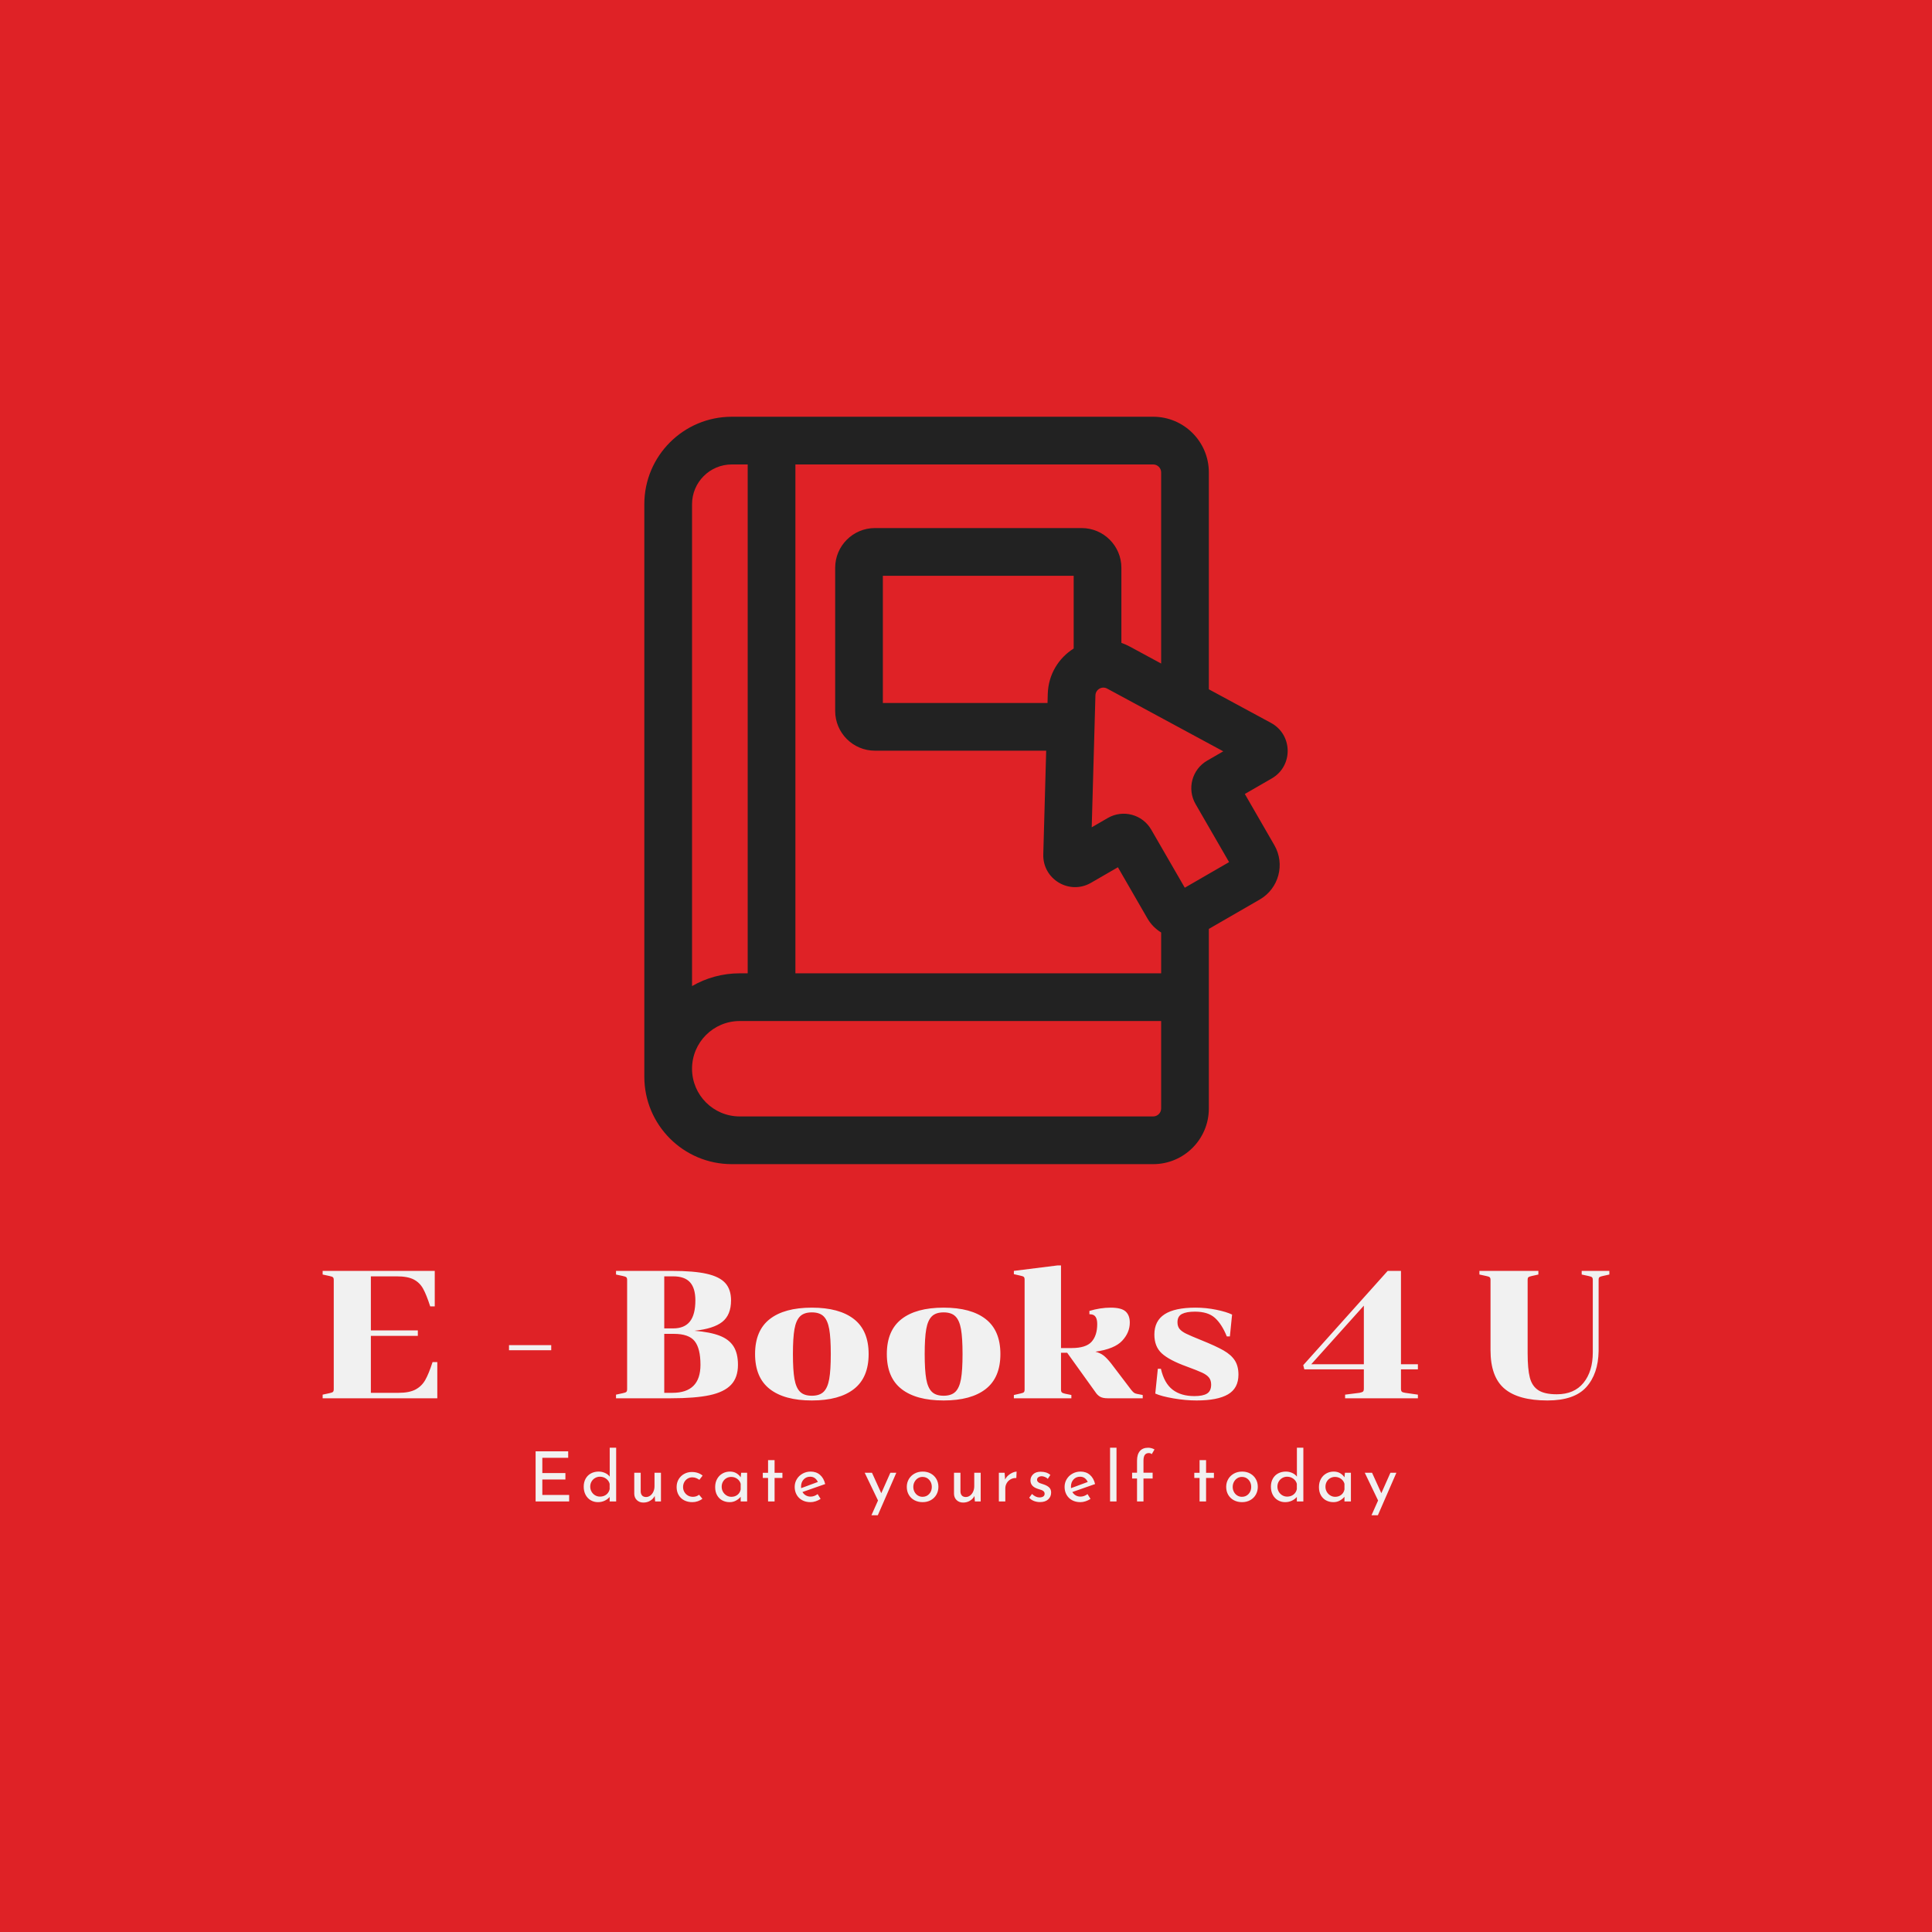 <svg viewBox="0 0 500 500" height="500" width="500" xmlns="http://www.w3.org/2000/svg" preserveAspectRatio="none" version="1.1"><rect fill-opacity="1" fill="#DF2226" height="100%" width="100%"></rect><svg preserveAspectRatio="none" xmlns:xlink="http://www.w3.org/1999/xlink" xmlns="http://www.w3.org/2000/svg" y="107.854px" x="83.5px" height="284.292" width="333" viewBox="75.39 67.915 381.134 325.386"><defs></defs><style>.aLgOaV3zRcolors-3 {fill:#92161A;fill-opacity:1;}.aLgOaV3zRcolors-4 {fill:#F54E51;fill-opacity:1;}.aLgOaV3zRcolors-5 {fill:#F57578;fill-opacity:1;}.aLgOaV3zRcolors-6 {fill:#5B0E11;fill-opacity:1;}.aLgOaV3zRcolors-7 {fill:#7B1719;fill-opacity:1;}.companyName {fill:#F1F1F1;fill-opacity:1;}.icon1 {fill:#222222;fill-opacity:1;}.icon2 {fill:#EB3C33;fill-opacity:1;}.icon3 {fill:#F1F1F1;fill-opacity:1;}.icon3-str {stroke:#F1F1F1;stroke-opacity:1;}.text {fill:#F1F1F1;fill-opacity:1;}</style><g transform="rotate(0 138.471 373.301)" opacity="1">
<svg viewBox="4.16 -31 496.64 38.96" preserveAspectRatio="none" version="1.1" y="373.301" x="138.471" height="20" width="254.971">
  <g class="text" transform="matrix(1 0 0 1 0 0)"><path d="M4.16-28.92L22.96-28.92L22.96-25.20L8.04-25.20L8.04-16.40L21.36-16.40L21.36-12.68L8.04-12.68L8.04-3.76L23.52-3.76L23.52 0L4.16 0L4.16-28.92Z M46.92-31L50.64-31L50.64 0L46.88 0L46.88-2.60Q45.68-1.20 43.94-0.40Q42.20 0.40 40.12 0.40L40.12 0.40Q37.80 0.40 35.92-0.72Q34.04-1.84 32.98-3.86Q31.92-5.88 31.92-8.52L31.92-8.52Q31.92-11.20 33.04-13.18Q34.16-15.16 36.12-16.20Q38.08-17.24 40.56-17.24L40.56-17.24Q42.44-17.24 44.18-16.46Q45.92-15.68 46.92-14.32L46.92-14.32L46.92-31ZM41.28-2.80Q43.44-2.80 44.94-3.96Q46.44-5.12 46.88-7.08L46.88-7.08L46.88-10.20Q46.40-12 44.84-13.14Q43.28-14.28 41.28-14.28L41.28-14.28Q39.76-14.28 38.48-13.54Q37.20-12.80 36.44-11.50Q35.68-10.20 35.68-8.56L35.68-8.56Q35.68-6.96 36.44-5.64Q37.20-4.32 38.48-3.56Q39.76-2.80 41.28-2.80L41.28-2.80Z M72.76-16.56L76.48-16.56L76.48 0L73.12 0L72.88-3.16Q72.04-1.48 70.28-0.42Q68.52 0.64 66.36 0.64L66.36 0.64Q64.08 0.64 62.62-0.74Q61.16-2.12 61.08-4.32L61.08-4.32L61.08-16.56L64.80-16.56L64.80-5.64Q64.88-4.24 65.62-3.42Q66.36-2.60 67.84-2.56L67.84-2.56Q69.20-2.56 70.32-3.38Q71.44-4.20 72.10-5.64Q72.76-7.08 72.76-8.84L72.76-8.84L72.76-16.56Z M100.40-1.56Q99.28-0.64 97.74-0.12Q96.20 0.40 94.60 0.40L94.60 0.40Q91.92 0.40 89.86-0.68Q87.80-1.76 86.66-3.74Q85.52-5.72 85.52-8.32L85.52-8.32Q85.52-10.88 86.72-12.86Q87.92-14.84 89.92-15.92Q91.92-17 94.24-17L94.24-17Q98.04-17 100.52-14.92L100.52-14.92L98.64-12.48Q97.84-13.08 96.80-13.50Q95.76-13.92 94.56-13.92L94.56-13.92Q93.08-13.92 91.86-13.18Q90.64-12.44 89.94-11.16Q89.24-9.88 89.24-8.32L89.24-8.32Q89.24-6.76 89.98-5.48Q90.72-4.20 92-3.44Q93.28-2.68 94.92-2.68L94.92-2.68Q96.96-2.68 98.48-3.88L98.48-3.88L100.40-1.56Z M122.76-16.56L126.20-16.56L126.20 0L122.48 0L122.48-2.72Q121.60-1.56 119.92-0.58Q118.24 0.40 116.12 0.40L116.12 0.40Q113.76 0.40 111.86-0.62Q109.96-1.64 108.86-3.60Q107.76-5.56 107.76-8.28L107.76-8.28Q107.76-11 108.90-13.02Q110.04-15.04 111.98-16.14Q113.92-17.24 116.28-17.24L116.28-17.24Q118.40-17.24 119.96-16.32Q121.52-15.40 122.48-13.92L122.48-13.92L122.76-16.56ZM117.12-2.68Q119.16-2.68 120.62-3.82Q122.08-4.96 122.48-6.92L122.48-6.92L122.48-10.20Q122-11.96 120.48-13.06Q118.96-14.16 117.00-14.16L117.00-14.16Q115.52-14.16 114.26-13.44Q113.00-12.72 112.26-11.42Q111.52-10.12 111.52-8.48L111.52-8.48Q111.52-6.88 112.28-5.56Q113.04-4.24 114.32-3.46Q115.60-2.68 117.12-2.68L117.12-2.68Z M138.28-23.84L142.04-23.84L142.04-16.52L146.56-16.52L146.56-13.56L142.04-13.56L142.04 0L138.28 0L138.28-13.56L135.24-13.56L135.24-16.52L138.28-16.52L138.28-23.84Z M162.84-2.80Q164.92-2.80 166.88-4.24L166.88-4.24L168.60-1.48Q167.28-0.60 165.74-0.10Q164.20 0.40 162.76 0.40L162.76 0.40Q160 0.40 157.94-0.74Q155.88-1.88 154.76-3.88Q153.64-5.88 153.64-8.40L153.64-8.40Q153.64-10.84 154.86-12.86Q156.08-14.88 158.20-16.06Q160.32-17.24 162.84-17.24L162.84-17.24Q166.08-17.24 168.26-15.34Q170.44-13.44 171.24-10.04L171.24-10.04L158.12-5.44Q158.84-4.20 160.06-3.50Q161.28-2.80 162.84-2.80L162.84-2.80ZM162.56-14.28Q160.28-14.28 158.80-12.68Q157.32-11.08 157.32-8.60L157.32-8.60Q157.32-8 157.36-7.68L157.36-7.68L167-11.24Q166.40-12.60 165.30-13.44Q164.20-14.28 162.56-14.28L162.56-14.28Z M208.84-16.56L212.28-16.56L201.60 7.96L197.92 7.96L201.72-0.56L194.04-16.56L198.24-16.56L203.60-4.76L208.84-16.56Z M218.32-8.44Q218.32-10.88 219.50-12.90Q220.68-14.92 222.78-16.08Q224.88-17.24 227.52-17.24L227.52-17.24Q230.16-17.24 232.22-16.08Q234.28-14.92 235.42-12.92Q236.56-10.92 236.56-8.44L236.56-8.44Q236.56-5.96 235.42-3.94Q234.28-1.92 232.20-0.76Q230.12 0.40 227.44 0.40L227.44 0.40Q224.84 0.40 222.76-0.70Q220.68-1.80 219.50-3.80Q218.32-5.80 218.32-8.44L218.32-8.44ZM222.08-8.40Q222.08-6.84 222.78-5.52Q223.48-4.20 224.70-3.44Q225.92-2.68 227.40-2.68L227.40-2.68Q229.72-2.68 231.24-4.32Q232.76-5.96 232.76-8.40L232.76-8.40Q232.76-10.84 231.24-12.50Q229.72-14.16 227.40-14.16L227.40-14.16Q225.88-14.16 224.68-13.38Q223.48-12.60 222.78-11.28Q222.08-9.96 222.08-8.40L222.08-8.40Z M257.24-16.56L260.96-16.56L260.96 0L257.60 0L257.36-3.16Q256.52-1.48 254.76-0.42Q253.00 0.64 250.84 0.64L250.84 0.64Q248.56 0.64 247.10-0.74Q245.64-2.12 245.56-4.32L245.56-4.32L245.56-16.56L249.28-16.56L249.28-5.64Q249.36-4.24 250.10-3.42Q250.84-2.60 252.32-2.56L252.32-2.56Q253.68-2.56 254.80-3.38Q255.92-4.20 256.58-5.64Q257.24-7.08 257.24-8.84L257.24-8.84L257.24-16.56Z M275.04-12.64Q275.68-14 276.86-15.04Q278.04-16.08 279.36-16.64Q280.68-17.20 281.68-17.24L281.68-17.24L281.52-13.52Q279.72-13.60 278.26-12.80Q276.80-12 275.98-10.58Q275.16-9.16 275.16-7.56L275.16-7.56L275.16 0L271.44 0L271.44-16.56L274.76-16.56L275.04-12.64Z M295.16 0.36Q293.32 0.36 291.66-0.28Q290.00-0.92 288.96-2.16L288.96-2.16L290.56-4.32Q291.56-3.36 292.66-2.84Q293.76-2.32 294.84-2.32L294.84-2.32Q296.16-2.32 297.00-2.84Q297.84-3.36 297.84-4.44L297.84-4.44Q297.84-5.28 297.32-5.80Q296.80-6.32 296.14-6.56Q295.48-6.80 293.92-7.28L293.92-7.28Q289.68-8.64 289.68-12.12L289.68-12.12Q289.68-14.20 291.22-15.68Q292.76-17.16 295.52-17.16L295.52-17.16Q297.28-17.16 298.64-16.72Q300.00-16.28 301.16-15.32L301.16-15.32L299.68-13.04Q299.04-13.72 298.06-14.12Q297.08-14.52 296.20-14.56L296.20-14.56Q295.08-14.56 294.28-14.02Q293.48-13.48 293.48-12.56L293.48-12.56Q293.48-11.80 294.00-11.30Q294.52-10.80 295.08-10.58Q295.64-10.36 297.28-9.84L297.28-9.84Q299.32-9.16 300.46-8.08Q301.60-7 301.60-5.16L301.60-5.16Q301.60-2.76 299.92-1.20Q298.24 0.36 295.16 0.36L295.16 0.36Z M318.56-2.80Q320.64-2.80 322.60-4.24L322.60-4.24L324.32-1.48Q323.00-0.60 321.46-0.10Q319.92 0.40 318.48 0.40L318.48 0.40Q315.72 0.40 313.66-0.74Q311.60-1.88 310.48-3.88Q309.36-5.88 309.36-8.40L309.36-8.40Q309.36-10.84 310.58-12.86Q311.80-14.88 313.92-16.06Q316.04-17.24 318.56-17.24L318.56-17.24Q321.80-17.24 323.98-15.34Q326.16-13.44 326.96-10.04L326.96-10.04L313.84-5.44Q314.56-4.20 315.78-3.50Q317.00-2.80 318.56-2.80L318.56-2.80ZM318.28-14.28Q316.00-14.28 314.52-12.68Q313.04-11.08 313.04-8.60L313.04-8.60Q313.04-8 313.08-7.68L313.08-7.68L322.72-11.24Q322.12-12.60 321.02-13.44Q319.92-14.28 318.28-14.28L318.28-14.28Z M335.60-31L339.32-31L339.32 0L335.60 0L335.60-31Z M351.16 0L351.16-13.24L348.32-13.24L348.32-16.60L351.16-16.60L351.16-23.56Q351.16-27.16 352.80-29.08Q354.44-31 357.60-31L357.60-31Q358.48-31 359.48-30.74Q360.48-30.48 361.24-30L361.24-30L359.64-27.28Q359.04-27.92 357.96-27.92L357.96-27.92Q356.44-27.92 355.66-26.88Q354.88-25.84 354.88-23.52L354.88-23.52L354.88-16.60L360.16-16.60L360.16-13.24L354.88-13.24L354.88 0L351.16 0Z M387.24-23.84L391.00-23.84L391.00-16.52L395.52-16.52L395.52-13.56L391.00-13.56L391.00 0L387.24 0L387.24-13.56L384.20-13.56L384.20-16.52L387.24-16.52L387.24-23.84Z M402.60-8.44Q402.60-10.88 403.78-12.90Q404.96-14.92 407.06-16.08Q409.16-17.24 411.80-17.24L411.80-17.24Q414.44-17.24 416.50-16.08Q418.56-14.92 419.70-12.92Q420.84-10.92 420.84-8.44L420.84-8.44Q420.84-5.96 419.70-3.94Q418.56-1.92 416.48-0.76Q414.40 0.40 411.72 0.40L411.72 0.40Q409.12 0.40 407.04-0.70Q404.96-1.80 403.78-3.80Q402.60-5.80 402.60-8.44L402.60-8.44ZM406.36-8.40Q406.36-6.84 407.06-5.52Q407.76-4.20 408.98-3.44Q410.20-2.68 411.68-2.68L411.68-2.68Q414-2.68 415.52-4.32Q417.04-5.96 417.04-8.40L417.04-8.40Q417.04-10.84 415.52-12.50Q414-14.16 411.68-14.16L411.68-14.16Q410.16-14.16 408.96-13.38Q407.76-12.60 407.06-11.28Q406.36-9.96 406.36-8.40L406.36-8.40Z M443.40-31L447.12-31L447.12 0L443.36 0L443.36-2.60Q442.16-1.20 440.42-0.40Q438.68 0.40 436.60 0.40L436.60 0.40Q434.28 0.40 432.40-0.72Q430.52-1.84 429.46-3.86Q428.40-5.88 428.40-8.52L428.40-8.52Q428.40-11.20 429.52-13.18Q430.64-15.16 432.60-16.20Q434.56-17.24 437.04-17.24L437.04-17.24Q438.92-17.24 440.66-16.46Q442.40-15.68 443.40-14.32L443.40-14.32L443.40-31ZM437.76-2.80Q439.92-2.80 441.42-3.96Q442.92-5.12 443.36-7.08L443.36-7.08L443.36-10.20Q442.88-12 441.32-13.14Q439.76-14.28 437.76-14.28L437.76-14.28Q436.24-14.28 434.96-13.54Q433.68-12.80 432.92-11.50Q432.16-10.20 432.16-8.56L432.16-8.56Q432.16-6.96 432.92-5.64Q433.68-4.32 434.96-3.56Q436.24-2.80 437.76-2.80L437.76-2.80Z M471.12-16.56L474.56-16.56L474.56 0L470.84 0L470.84-2.72Q469.96-1.56 468.28-0.58Q466.60 0.40 464.48 0.40L464.48 0.40Q462.12 0.40 460.22-0.62Q458.32-1.64 457.22-3.60Q456.12-5.56 456.12-8.28L456.12-8.28Q456.12-11 457.26-13.02Q458.40-15.04 460.34-16.14Q462.28-17.24 464.64-17.24L464.64-17.24Q466.76-17.24 468.32-16.32Q469.88-15.40 470.84-13.92L470.84-13.92L471.12-16.56ZM465.48-2.68Q467.52-2.68 468.98-3.82Q470.44-4.96 470.84-6.92L470.84-6.92L470.84-10.20Q470.36-11.96 468.84-13.06Q467.32-14.16 465.36-14.16L465.36-14.16Q463.88-14.16 462.62-13.44Q461.36-12.72 460.62-11.42Q459.88-10.12 459.88-8.48L459.88-8.48Q459.88-6.88 460.64-5.56Q461.40-4.24 462.68-3.46Q463.96-2.68 465.48-2.68L465.48-2.68Z M497.36-16.56L500.80-16.56L490.12 7.96L486.44 7.96L490.24-0.56L482.56-16.56L486.76-16.56L492.12-4.76L497.36-16.56Z" id="id-6izo4zJp22"></path></g>
</svg>
</g><g transform="rotate(0 75.39 319.301)" opacity="1">
<svg viewBox="1.04 -29.2 282.8 29.68" preserveAspectRatio="none" version="1.1" y="319.301" x="75.39" height="40" width="381.134">
  <g class="companyName" transform="matrix(1 0 0 1 0 0)"><path d="M1.04-0.80L2.52-1.12Q3.12-1.24 3.30-1.40Q3.48-1.56 3.48-2L3.48-2L3.48-26Q3.48-26.44 3.30-26.60Q3.12-26.76 2.52-26.88L2.52-26.88L1.04-27.20L1.04-28L25.68-28L25.68-20.20L24.68-20.20Q23.84-22.80 23.10-24.12Q22.36-25.44 21.04-26.12Q19.72-26.80 17.32-26.80L17.32-26.80L11.64-26.80L11.64-14.92L21.96-14.92L21.96-13.72L11.64-13.72L11.64-1.20L17.72-1.20Q20.08-1.20 21.44-1.92Q22.80-2.64 23.58-4Q24.36-5.36 25.20-7.96L25.20-7.96L26.24-7.96L26.24 0L1.04 0L1.04-0.80Z M51.28-10.56L42-10.56L42-11.68L51.28-11.68L51.28-10.56Z M77.80-28Q82.64-28 85.46-27.36Q88.28-26.72 89.54-25.32Q90.80-23.92 90.80-21.52L90.80-21.52Q90.80-18.32 88.88-16.80Q86.96-15.28 82.76-14.84L82.76-14.84Q86.20-14.56 88.28-13.76Q90.36-12.96 91.34-11.42Q92.32-9.88 92.32-7.36L92.32-7.36Q92.32-4.56 90.80-2.96Q89.28-1.36 86.10-0.68Q82.92 0 77.56 0L77.56 0L65.52 0L65.52-0.80L67.00-1.12Q67.60-1.24 67.78-1.40Q67.96-1.56 67.96-2L67.96-2L67.96-26Q67.96-26.44 67.78-26.60Q67.60-26.76 67.00-26.88L67.00-26.88L65.52-27.20L65.52-28L77.80-28ZM76.12-15.36L78.08-15.36Q80.56-15.36 81.76-16.88Q82.96-18.40 82.96-21.52L82.96-21.52Q82.96-24.20 81.78-25.50Q80.60-26.80 78.08-26.80L78.08-26.80L76.12-26.80L76.12-15.36ZM76.12-14.16L76.12-1.20L77.92-1.20Q84.08-1.20 84.08-7.36L84.08-7.36Q84.08-10.96 82.80-12.56Q81.52-14.16 78.24-14.16L78.24-14.16L76.12-14.16Z M121.04-9.72Q121.04-4.56 117.82-2.04Q114.60 0.48 108.56 0.48L108.56 0.48Q102.52 0.48 99.30-2.04Q96.08-4.56 96.08-9.72L96.08-9.72Q96.08-14.88 99.30-17.40Q102.52-19.92 108.56-19.92L108.56-19.92Q114.60-19.92 117.82-17.40Q121.04-14.88 121.04-9.72L121.04-9.72ZM104.40-9.72Q104.40-6.16 104.74-4.24Q105.08-2.32 105.96-1.44Q106.84-0.56 108.56-0.56L108.56-0.56Q110.28-0.56 111.16-1.44Q112.04-2.32 112.38-4.24Q112.72-6.16 112.72-9.72L112.72-9.72Q112.72-13.28 112.38-15.20Q112.04-17.12 111.16-18Q110.28-18.88 108.56-18.88L108.56-18.88Q106.84-18.88 105.96-18Q105.08-17.12 104.74-15.20Q104.40-13.28 104.40-9.72L104.40-9.72Z M150-9.72Q150-4.56 146.78-2.04Q143.56 0.48 137.52 0.48L137.52 0.48Q131.48 0.48 128.26-2.04Q125.04-4.56 125.04-9.72L125.04-9.72Q125.04-14.88 128.26-17.40Q131.48-19.92 137.52-19.92L137.52-19.92Q143.56-19.92 146.78-17.40Q150-14.88 150-9.72L150-9.72ZM133.36-9.72Q133.36-6.16 133.70-4.24Q134.04-2.32 134.92-1.44Q135.80-0.56 137.52-0.56L137.52-0.56Q139.24-0.56 140.12-1.44Q141-2.32 141.34-4.24Q141.68-6.16 141.68-9.72L141.68-9.72Q141.68-13.28 141.34-15.20Q141-17.12 140.12-18Q139.24-18.88 137.52-18.88L137.52-18.88Q135.80-18.88 134.92-18Q134.04-17.12 133.70-15.20Q133.36-13.28 133.36-9.72L133.36-9.72Z M171.28-16.32Q171.28-18.28 170-18.44L170-18.44L169.56-18.48L169.56-19.20Q171.96-19.92 174.24-19.92L174.24-19.92Q176.60-19.92 177.52-19.08Q178.44-18.24 178.44-16.64L178.44-16.64Q178.44-14.44 176.76-12.64Q175.08-10.84 170.88-10.24L170.88-10.24Q171.96-9.96 172.68-9.40Q173.40-8.84 174.32-7.68L174.32-7.68L178.76-1.84Q179.12-1.40 179.36-1.22Q179.60-1.04 180.04-0.96L180.04-0.96L181.28-0.72L181.28 0L173.60 0Q172.52 0 171.92-0.34Q171.32-0.68 170.88-1.36L170.88-1.36L164.68-10L163.32-10L163.32-1.92Q163.32-1.48 163.50-1.30Q163.68-1.12 164.24-1L164.24-1L165.60-0.72L165.60 0L152.96 0L152.96-0.72L154.36-1.04Q154.96-1.16 155.14-1.32Q155.32-1.48 155.32-1.92L155.32-1.92L155.32-26.08Q155.32-26.52 155.14-26.68Q154.96-26.84 154.36-26.96L154.36-26.96L152.96-27.28L152.96-28L162.56-29.20L163.32-29.20L163.32-11.04L165.64-11.04Q168.80-11.04 170.04-12.42Q171.28-13.80 171.28-16.32L171.28-16.32Z M192.64-0.48Q194.52-0.48 195.42-1.04Q196.32-1.60 196.32-3L196.32-3Q196.32-3.96 195.84-4.56Q195.36-5.16 194.32-5.64Q193.28-6.12 191.00-6.96L191.00-6.96Q187.12-8.36 185.48-9.86Q183.84-11.36 183.84-14L183.84-14Q183.84-17 186.08-18.46Q188.32-19.92 192.88-19.92L192.88-19.92Q195.20-19.92 197.44-19.46Q199.68-19 200.92-18.40L200.92-18.40L200.44-13.60L199.76-13.60Q198.68-16.28 197.16-17.66Q195.64-19.04 192.76-19.04L192.76-19.04Q190.92-19.04 189.92-18.54Q188.92-18.04 188.92-16.72L188.92-16.72Q188.92-15.80 189.38-15.24Q189.84-14.68 190.82-14.20Q191.80-13.72 194.08-12.80L194.08-12.80Q197.36-11.48 199.04-10.52Q200.72-9.56 201.52-8.32Q202.32-7.08 202.32-5.20L202.32-5.20Q202.32-2.20 200.02-0.86Q197.72 0.48 193.12 0.48L193.12 0.48Q190.68 0.48 188.02 0.02Q185.36-0.44 184.04-1.04L184.04-1.04L184.60-6.48L185.28-6.48Q186.00-3.32 187.84-1.90Q189.68-0.48 192.64-0.48L192.64-0.48Z M229.88-6.36L216.80-6.36L216.56-7.28L235.12-28L238.04-28L238.04-7.48L241.76-7.48L241.76-6.36L238.04-6.36L238.04-2.08Q238.04-1.64 238.22-1.46Q238.40-1.28 238.96-1.20L238.96-1.20L241.76-0.80L241.76 0L225.76 0L225.76-0.80L228.92-1.20Q229.52-1.32 229.70-1.48Q229.88-1.64 229.88-2.12L229.88-2.12L229.88-6.36ZM218.32-7.48L229.88-7.48L229.88-20.36L218.32-7.48Z M281.48-10.40Q281.40-5.36 278.76-2.44Q276.12 0.48 270.24 0.48L270.24 0.48Q263.84 0.48 260.78-2.12Q257.72-4.72 257.72-10.56L257.72-10.56L257.72-26Q257.72-26.44 257.54-26.60Q257.36-26.76 256.76-26.88L256.76-26.88L255.28-27.20L255.28-28L268.24-28L268.24-27.20L266.80-26.88Q266.24-26.76 266.06-26.62Q265.88-26.48 265.88-26.04L265.88-26.04L265.88-9.84Q265.88-6.44 266.36-4.56Q266.84-2.68 268.22-1.78Q269.60-0.88 272.28-0.88L272.28-0.88Q276.12-0.88 278.16-3.40Q280.20-5.92 280.20-10.08L280.20-10.08L280.20-26Q280.20-26.44 280.02-26.60Q279.84-26.76 279.24-26.88L279.24-26.88L277.76-27.20L277.76-28L283.84-28L283.84-27.20L282.40-26.88Q281.84-26.76 281.66-26.62Q281.48-26.48 281.48-26.04L281.48-26.04L281.48-10.40Z" id="id-D6z1nYkh13"></path></g>
</svg>
</g><g transform="rotate(0 170.673 67.915)" opacity="1">
<svg viewBox="15.625 13.281 63.215 73.438" preserveAspectRatio="none" version="1.1" y="67.915" x="170.673" height="221.386" width="190.567">
  <g class="icon1" transform="matrix(1 0 0 1 0 0)"><path fill-rule="evenodd" d="m24.219 13.281c-4.746 0-8.594 3.848-8.594 8.594v56.25c0 4.746 3.848 8.594 8.594 8.594h41.406c3.019 0 5.469-2.449 5.469-5.469v-17.645l5.008-2.891c1.867-1.082 2.508-3.469 1.43-5.336l-2.902-5.031 2.648-1.527c2.117-1.223 2.074-4.293-0.078-5.457l-6.106-3.301v-21.312c0-3.019-2.449-5.469-5.469-5.469zm42.188 24.25v-18.781c0-0.43-0.352-0.781-0.781-0.781h-35.156v50h35.938v-4.012c-0.539-0.328-1.008-0.793-1.348-1.379l-2.902-5.031-2.648 1.531c-2.117 1.223-4.754-0.352-4.684-2.797l0.285-10.188h-16.828c-2.156 0-3.906-1.75-3.906-3.906v-14.062c0-2.156 1.75-3.906 3.906-3.906h20.312c2.156 0 3.906 1.75 3.906 3.906v7.375c0.281 0.098 0.559 0.219 0.832 0.367zm-8.594-1.477v-7.148h-18.75v12.5h16.18l0.023-0.879c0.055-1.957 1.09-3.555 2.547-4.473zm-37.5 41.289c0 2.59 2.098 4.688 4.688 4.688h40.625c0.43 0 0.781-0.352 0.781-0.781v-8.594h-41.406c-2.59 0-4.688 2.098-4.688 4.688zm5.469-9.375v-50h-1.562c-2.156 0-3.906 1.75-3.906 3.906v47.348c1.379-0.797 2.981-1.254 4.688-1.254zm34.168-27.312c0.02-0.582 0.641-0.941 1.152-0.664l11.41 6.164-1.582 0.914c-1.492 0.863-2.004 2.773-1.141 4.269l3.293 5.703-4.352 2.516-3.297-5.707c-0.863-1.496-2.773-2.008-4.266-1.145l-1.582 0.914z"></path></g>
</svg>
</g></svg></svg>